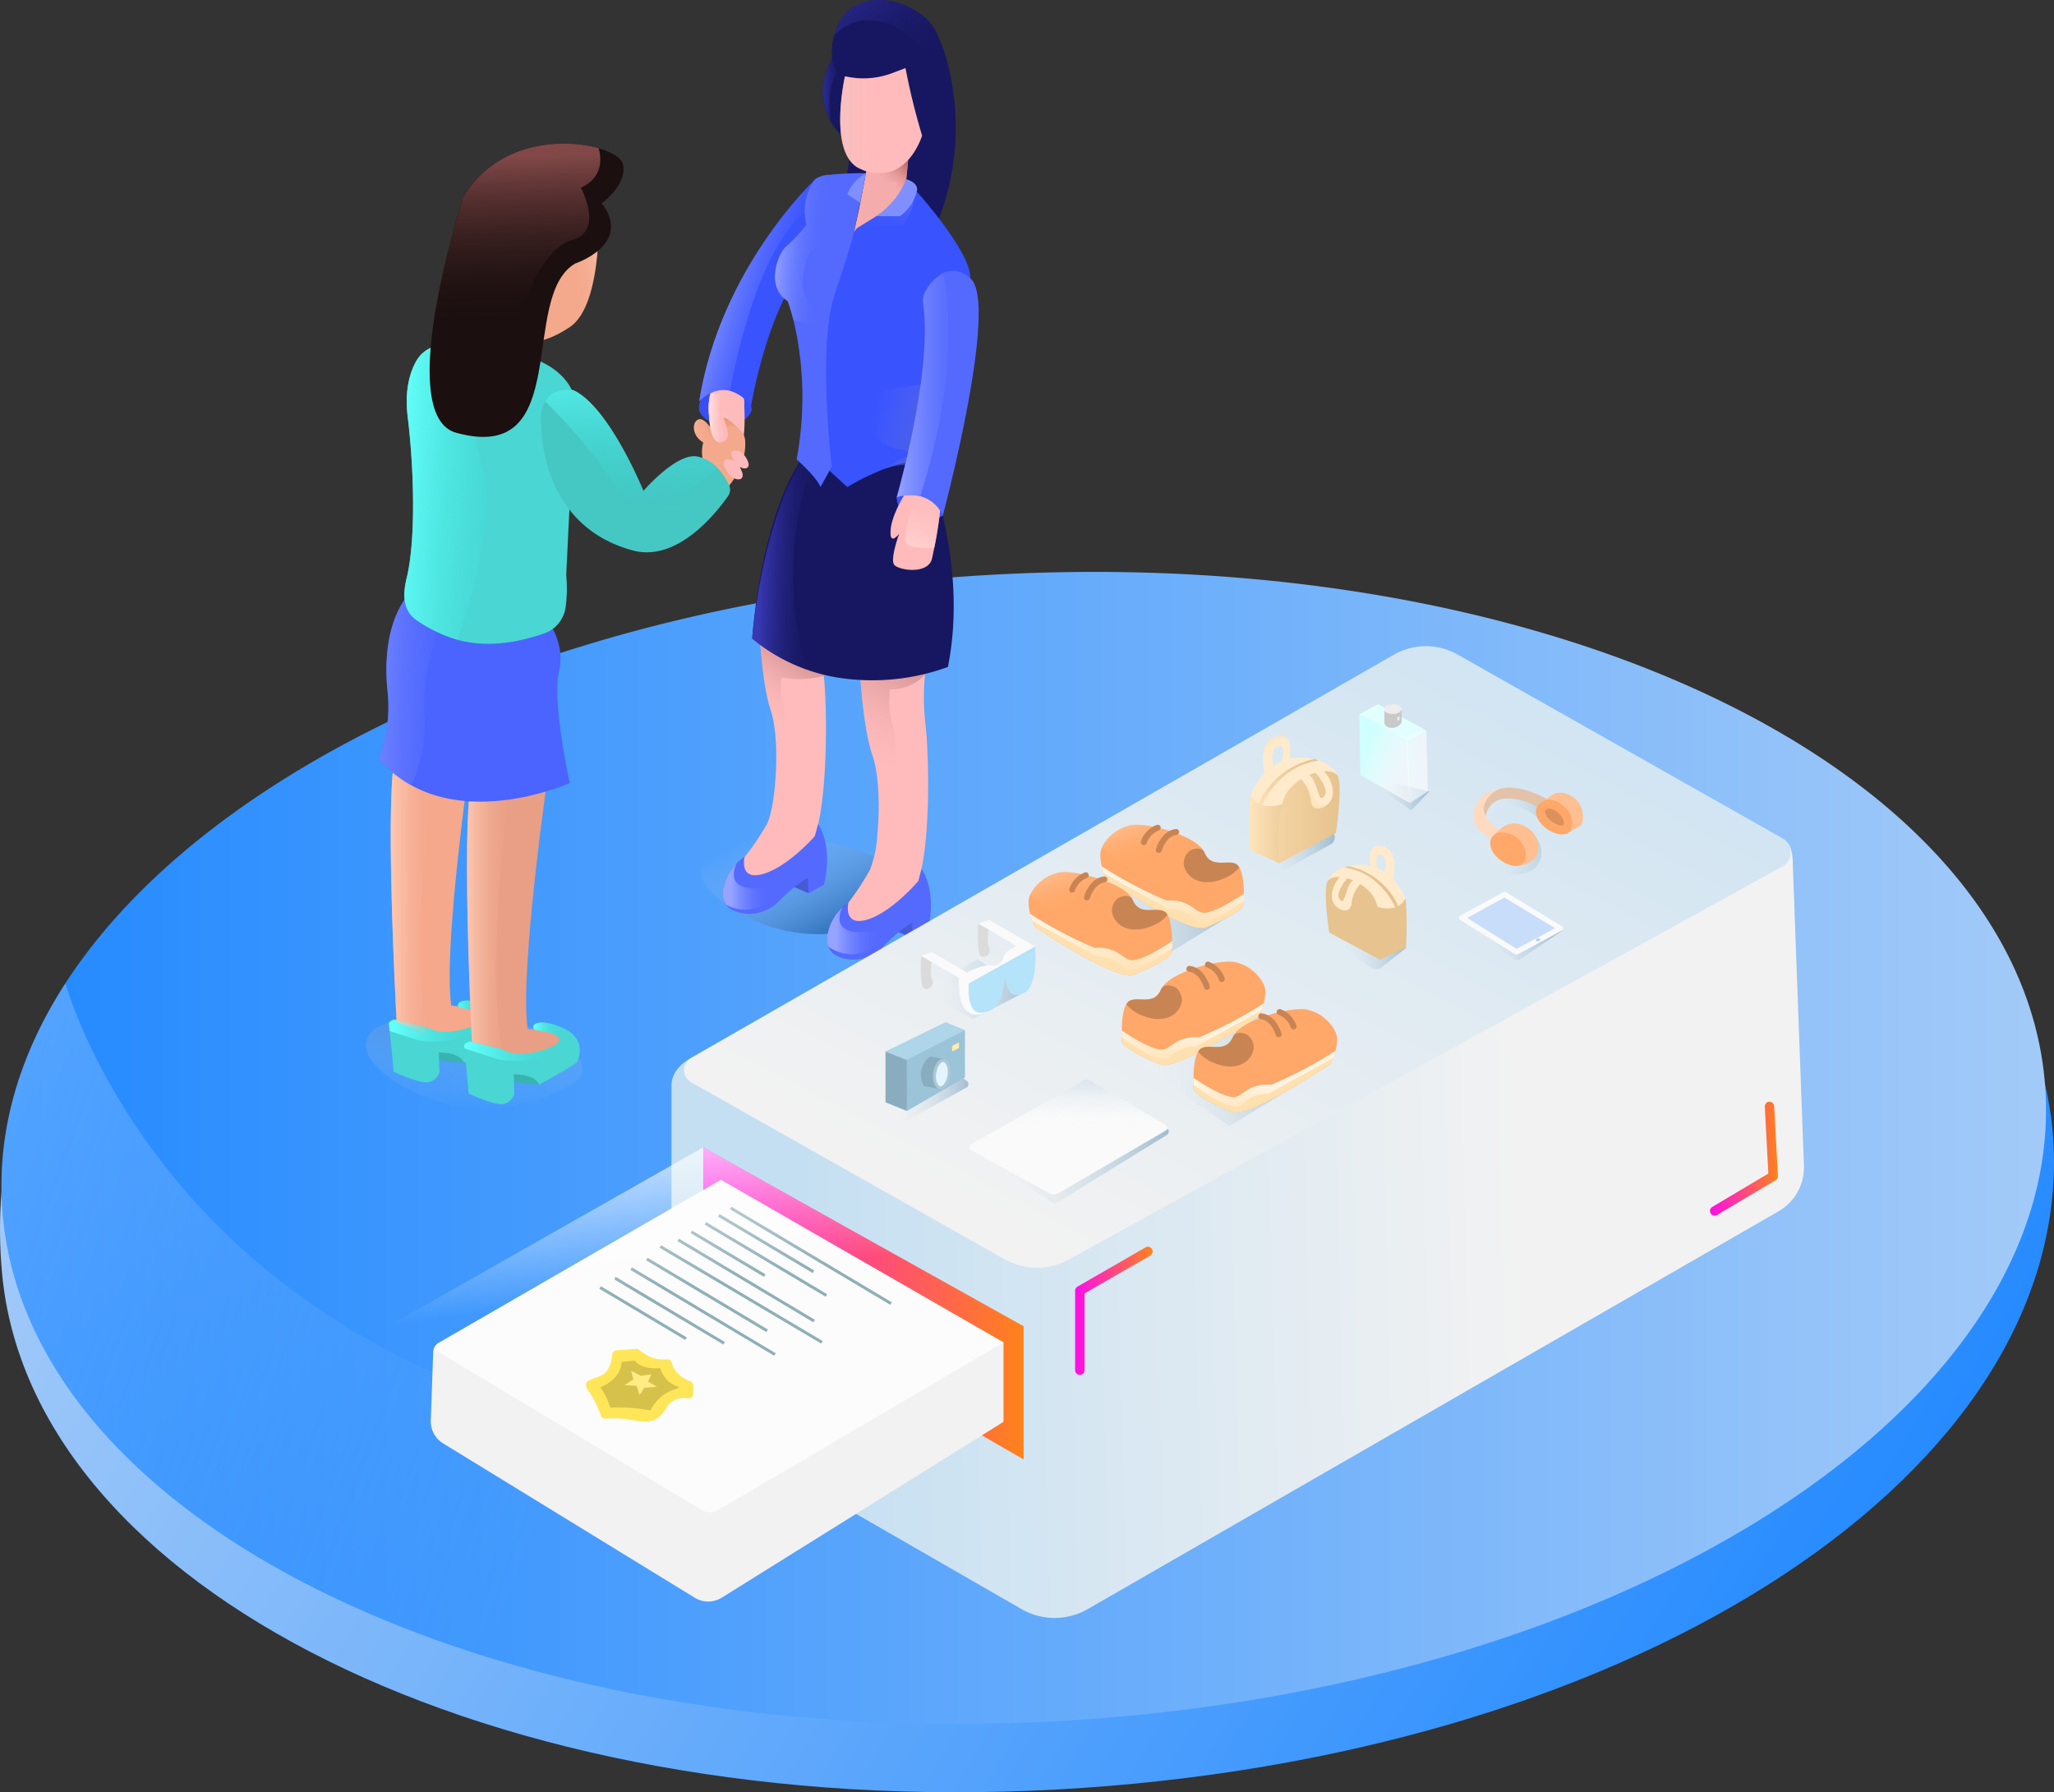 <svg xmlns="http://www.w3.org/2000/svg" xmlns:xlink="http://www.w3.org/1999/xlink" width="388.255" height="338.766" viewBox="0 0 388.255 338.766">
  <rect x="0" y="0" width="388.255" height="338.766" fill="#333333" stroke="none"/>
  <defs>
    <linearGradient id="linear-gradient" x1="0.995" y1="0.664" x2="0.04" y2="0.345" gradientUnits="objectBoundingBox">
      <stop offset="0" stop-color="#2289ff"/>
      <stop offset="1" stop-color="#a4cbf8"/>
    </linearGradient>
    <linearGradient id="linear-gradient-2" x1="0" y1="0.5" x2="1" y2="0.5" xlink:href="#linear-gradient"/>
    <linearGradient id="linear-gradient-3" x1="-0.128" y1="0.407" x2="0.429" y2="0.519" gradientUnits="objectBoundingBox">
      <stop offset="0" stop-color="#fff"/>
      <stop offset="1" stop-color="#a3cbf8" stop-opacity="0"/>
    </linearGradient>
    <linearGradient id="linear-gradient-4" x1="0.477" y1="0.318" x2="0.697" y2="1.082" gradientUnits="objectBoundingBox">
      <stop offset="0" stop-color="#2d6fba"/>
      <stop offset="1" stop-color="#a3cbf8" stop-opacity="0"/>
    </linearGradient>
    <linearGradient id="linear-gradient-5" x1="0.446" y1="-0.47" x2="0.53" y2="0.989" xlink:href="#linear-gradient-4"/>
    <linearGradient id="linear-gradient-6" x1="0.287" y1="0.266" x2="0.812" y2="0.844" gradientUnits="objectBoundingBox">
      <stop offset="0" stop-color="#a3cbf8" stop-opacity="0"/>
      <stop offset="1" stop-color="#2d6fba"/>
    </linearGradient>
    <linearGradient id="linear-gradient-7" y1="0.501" x2="1" y2="0.501" gradientUnits="objectBoundingBox">
      <stop offset="0" stop-color="#ebc8c8"/>
      <stop offset="1" stop-color="#fbb" stop-opacity="0"/>
    </linearGradient>
    <linearGradient id="linear-gradient-8" x1="0.429" y1="-0.13" x2="0.571" y2="0.804" gradientUnits="objectBoundingBox">
      <stop offset="0" stop-color="#de8966"/>
      <stop offset="1" stop-color="#f4a98c" stop-opacity="0"/>
    </linearGradient>
    <linearGradient id="linear-gradient-9" x1="0.182" y1="0.501" x2="1.188" y2="0.501" gradientUnits="objectBoundingBox">
      <stop offset="0" stop-color="#ffd9d9"/>
      <stop offset="1" stop-color="#fbb" stop-opacity="0"/>
    </linearGradient>
    <linearGradient id="linear-gradient-10" x1="-0.82" y1="0.36" x2="0.828" y2="0.527" gradientUnits="objectBoundingBox">
      <stop offset="0" stop-color="#ffceba"/>
      <stop offset="1" stop-color="#f4a98c" stop-opacity="0"/>
    </linearGradient>
    <linearGradient id="linear-gradient-11" x1="0.056" y1="0.812" x2="1.056" y2="0.812" gradientUnits="objectBoundingBox">
      <stop offset="0" stop-color="#64fffa"/>
      <stop offset="1" stop-color="#35d9d4" stop-opacity="0"/>
    </linearGradient>
    <linearGradient id="linear-gradient-12" x1="0.045" y1="1.084" x2="1.042" y2="1.084" xlink:href="#linear-gradient-11"/>
    <linearGradient id="linear-gradient-13" x1="0.045" y1="0.525" x2="1.066" y2="0.525" xlink:href="#linear-gradient-10"/>
    <linearGradient id="linear-gradient-14" x1="0.032" y1="0.529" x2="1.059" y2="0.529" xlink:href="#linear-gradient-10"/>
    <linearGradient id="linear-gradient-15" x1="-0.235" y1="0.435" x2="1.27" y2="0.553" gradientUnits="objectBoundingBox">
      <stop offset="0" stop-color="#7d8fff"/>
      <stop offset="1" stop-color="#4b64ff" stop-opacity="0"/>
    </linearGradient>
    <linearGradient id="linear-gradient-16" x1="1.476" y1="0.283" x2="0.617" y2="0.629" gradientUnits="objectBoundingBox">
      <stop offset="0" stop-color="#ffe9e0"/>
      <stop offset="1" stop-color="#f4a98c" stop-opacity="0"/>
    </linearGradient>
    <linearGradient id="linear-gradient-17" x1="0.022" y1="0.342" x2="1.4" y2="0.682" xlink:href="#linear-gradient-11"/>
    <linearGradient id="linear-gradient-18" x1="0.548" y1="0.066" x2="0.561" y2="0.694" gradientUnits="objectBoundingBox">
      <stop offset="0" stop-color="#824848"/>
      <stop offset="1" stop-color="#1b0f0f" stop-opacity="0"/>
    </linearGradient>
    <linearGradient id="linear-gradient-19" x1="0.053" y1="0.913" x2="1.054" y2="0.913" xlink:href="#linear-gradient-11"/>
    <linearGradient id="linear-gradient-20" x1="0.037" y1="0.983" x2="1.036" y2="0.983" xlink:href="#linear-gradient-11"/>
    <linearGradient id="linear-gradient-21" x1="-0.002" y1="0.5" x2="1" y2="0.5" gradientUnits="objectBoundingBox">
      <stop offset="0" stop-color="#3838b5"/>
      <stop offset="1" stop-color="#171761" stop-opacity="0"/>
    </linearGradient>
    <linearGradient id="linear-gradient-22" x1="0.722" y1="0.087" x2="0.385" y2="0.612" gradientUnits="objectBoundingBox">
      <stop offset="0" stop-color="#c46e6e"/>
      <stop offset="1" stop-color="#fbb" stop-opacity="0"/>
    </linearGradient>
    <linearGradient id="linear-gradient-23" x1="0.521" y1="0.048" x2="0.404" y2="0.584" gradientUnits="objectBoundingBox">
      <stop offset="0" stop-color="#bf7f7f"/>
      <stop offset="1" stop-color="#fbb" stop-opacity="0"/>
    </linearGradient>
    <linearGradient id="linear-gradient-24" x1="0.55" y1="-0.25" x2="0.378" y2="0.671" xlink:href="#linear-gradient-23"/>
    <linearGradient id="linear-gradient-25" x1="0.142" y1="0.304" x2="0.712" y2="0.623" gradientUnits="objectBoundingBox">
      <stop offset="0" stop-color="#96a4ff"/>
      <stop offset="1" stop-color="#546afe" stop-opacity="0"/>
    </linearGradient>
    <linearGradient id="linear-gradient-26" x1="0.086" y1="0.443" x2="0.756" y2="0.49" xlink:href="#linear-gradient-21"/>
    <linearGradient id="linear-gradient-27" x1="0.155" y1="0.406" x2="0.812" y2="0.522" xlink:href="#linear-gradient-25"/>
    <linearGradient id="linear-gradient-28" x1="1.109" y1="0.628" x2="0.185" y2="0.378" gradientUnits="objectBoundingBox">
      <stop offset="0" stop-color="#5262d1"/>
      <stop offset="1" stop-color="#546afe" stop-opacity="0"/>
    </linearGradient>
    <linearGradient id="linear-gradient-29" x1="0.235" y1="1.138" x2="0.923" y2="-0.032" gradientUnits="objectBoundingBox">
      <stop offset="0" stop-color="#3953fe" stop-opacity="0"/>
      <stop offset="1" stop-color="#546afe"/>
    </linearGradient>
    <linearGradient id="linear-gradient-30" x1="0.097" y1="-0.235" x2="0.654" y2="0.607" xlink:href="#linear-gradient-21"/>
    <linearGradient id="linear-gradient-31" x1="-0.165" y1="0.499" x2="0.885" y2="0.499" gradientUnits="objectBoundingBox">
      <stop offset="0" stop-color="#edc7c7"/>
      <stop offset="1" stop-color="#fbb" stop-opacity="0"/>
    </linearGradient>
    <linearGradient id="linear-gradient-32" x1="0.135" y1="0.5" x2="0.734" y2="0.5" xlink:href="#linear-gradient-25"/>
    <linearGradient id="linear-gradient-33" x1="0.328" y1="1.226" x2="0.672" y2="-0.194" xlink:href="#linear-gradient-9"/>
    <linearGradient id="linear-gradient-34" x1="0.136" y1="0.5" x2="0.826" y2="0.5" xlink:href="#linear-gradient-25"/>
    <linearGradient id="linear-gradient-35" x1="-0.003" y1="0.5" x2="1.055" y2="0.5" xlink:href="#linear-gradient-25"/>
    <linearGradient id="linear-gradient-36" x1="0.475" y1="-0.272" x2="0.516" y2="0.715" xlink:href="#linear-gradient-11"/>
    <linearGradient id="linear-gradient-37" x1="0.101" y1="0.51" x2="0.753" y2="0.498" gradientUnits="objectBoundingBox">
      <stop offset="0" stop-color="#c4dff2"/>
      <stop offset="1" stop-color="#f2f2f2"/>
    </linearGradient>
    <linearGradient id="linear-gradient-38" y1="0.501" x2="1" y2="0.501" gradientUnits="objectBoundingBox">
      <stop offset="0" stop-color="#ff0de8"/>
      <stop offset="1" stop-color="#ff821a"/>
    </linearGradient>
    <linearGradient id="linear-gradient-39" x1="0.001" y1="0.499" x2="1" y2="0.499" xlink:href="#linear-gradient-38"/>
    <linearGradient id="linear-gradient-40" x1="0.19" y1="0.841" x2="1.118" y2="-0.157" gradientUnits="objectBoundingBox">
      <stop offset="0" stop-color="#f2f2f2"/>
      <stop offset="1" stop-color="#c4dff2"/>
    </linearGradient>
    <linearGradient id="linear-gradient-41" y1="0.5" x2="1" y2="0.5" gradientUnits="objectBoundingBox">
      <stop offset="0" stop-color="#fff" stop-opacity="0"/>
      <stop offset="1" stop-color="#8dafc7"/>
    </linearGradient>
    <linearGradient id="linear-gradient-42" x1="0" y1="0.5" x2="1" y2="0.5" xlink:href="#linear-gradient-41"/>
    <linearGradient id="linear-gradient-43" x1="0" y1="0.501" x2="1" y2="0.501" xlink:href="#linear-gradient-41"/>
    <linearGradient id="linear-gradient-44" x1="0" y1="0.5" x2="1" y2="0.5" xlink:href="#linear-gradient-41"/>
    <linearGradient id="linear-gradient-45" x1="0" y1="0.5" x2="1" y2="0.5" xlink:href="#linear-gradient-41"/>
    <linearGradient id="linear-gradient-46" x1="-0.001" y1="0.5" x2="1" y2="0.5" xlink:href="#linear-gradient-41"/>
    <linearGradient id="linear-gradient-47" x1="0" y1="0.501" x2="1" y2="0.501" xlink:href="#linear-gradient-41"/>
    <linearGradient id="linear-gradient-48" x1="0.001" y1="0.5" x2="1" y2="0.5" xlink:href="#linear-gradient-41"/>
    <linearGradient id="linear-gradient-49" x1="0" y1="0.501" x2="1.001" y2="0.501" xlink:href="#linear-gradient-41"/>
    <linearGradient id="linear-gradient-50" x1="0" y1="0.5" x2="1" y2="0.5" xlink:href="#linear-gradient-41"/>
    <linearGradient id="linear-gradient-51" x1="0" y1="0.5" x2="1" y2="0.5" xlink:href="#linear-gradient-38"/>
    <linearGradient id="linear-gradient-52" x1="0.396" y1="-0.111" x2="0.463" y2="0.273" gradientUnits="objectBoundingBox">
      <stop offset="0" stop-color="#fff"/>
      <stop offset="1" stop-color="#fff" stop-opacity="0"/>
    </linearGradient>
    <linearGradient id="linear-gradient-53" x1="0.102" y1="-0.211" x2="0.605" y2="0.572" gradientUnits="objectBoundingBox">
      <stop offset="0" stop-color="#ffd3b3"/>
      <stop offset="1" stop-color="#ffa869" stop-opacity="0"/>
    </linearGradient>
    <linearGradient id="linear-gradient-54" x1="0.502" y1="0.29" x2="0.408" y2="1.243" gradientUnits="objectBoundingBox">
      <stop offset="0" stop-color="#fff4e3"/>
      <stop offset="1" stop-color="#ffe0b0" stop-opacity="0"/>
    </linearGradient>
    <linearGradient id="linear-gradient-55" x1="0.103" y1="-0.212" x2="0.606" y2="0.572" xlink:href="#linear-gradient-53"/>
    <linearGradient id="linear-gradient-56" x1="0.502" y1="0.29" x2="0.407" y2="1.243" xlink:href="#linear-gradient-54"/>
    <linearGradient id="linear-gradient-57" x1="-2.991" y1="-0.212" x2="-2.488" y2="0.572" xlink:href="#linear-gradient-53"/>
    <linearGradient id="linear-gradient-58" x1="-1.193" y1="0.29" x2="-1.287" y2="1.243" xlink:href="#linear-gradient-54"/>
    <linearGradient id="linear-gradient-59" x1="-4.525" y1="-0.212" x2="-4.022" y2="0.571" xlink:href="#linear-gradient-53"/>
    <linearGradient id="linear-gradient-60" x1="-2.204" y1="0.29" x2="-2.298" y2="1.243" xlink:href="#linear-gradient-54"/>
    <linearGradient id="linear-gradient-61" x1="-0.003" y1="0.499" x2="1.236" y2="0.499" gradientUnits="objectBoundingBox">
      <stop offset="0" stop-color="#ffe5bc"/>
      <stop offset="1" stop-color="#e6c38f"/>
    </linearGradient>
    <linearGradient id="linear-gradient-62" x1="0.853" y1="-0.048" x2="-0.12" y2="1.25" gradientUnits="objectBoundingBox">
      <stop offset="0" stop-color="#e6c38f"/>
      <stop offset="1" stop-color="#ffe5bc"/>
    </linearGradient>
    <linearGradient id="linear-gradient-63" y1="0.499" x2="1" y2="0.499" gradientUnits="objectBoundingBox">
      <stop offset="0" stop-color="#f5d5a4"/>
      <stop offset="1" stop-color="#e6c38f"/>
    </linearGradient>
    <linearGradient id="linear-gradient-64" x1="0.232" y1="-0.063" x2="0.452" y2="0.492" gradientUnits="objectBoundingBox">
      <stop offset="0" stop-color="#ffe2b5"/>
      <stop offset="1" stop-color="#ffebcc"/>
    </linearGradient>
    <linearGradient id="linear-gradient-65" x1="0.386" y1="1.043" x2="0.563" y2="0.113" xlink:href="#linear-gradient-64"/>
    <linearGradient id="linear-gradient-66" x1="-9.906" y1="0.5" x2="-8.667" y2="0.5" xlink:href="#linear-gradient-61"/>
    <linearGradient id="linear-gradient-67" x1="-4.647" y1="-0.048" x2="-5.62" y2="1.249" xlink:href="#linear-gradient-62"/>
    <linearGradient id="linear-gradient-68" x1="-4.735" y1="0.5" x2="-3.736" y2="0.5" xlink:href="#linear-gradient-63"/>
    <linearGradient id="linear-gradient-69" x1="-12.863" y1="-0.065" x2="-12.643" y2="0.488" xlink:href="#linear-gradient-64"/>
    <linearGradient id="linear-gradient-70" x1="-9.04" y1="1.046" x2="-8.864" y2="0.117" xlink:href="#linear-gradient-64"/>
    <linearGradient id="linear-gradient-71" x1="0.22" y1="0.262" x2="0.847" y2="0.753" gradientUnits="objectBoundingBox">
      <stop offset="0" stop-color="#cffffe"/>
      <stop offset="1" stop-color="#fff" stop-opacity="0.6"/>
    </linearGradient>
    <linearGradient id="linear-gradient-72" x1="-0.795" y1="-0.077" x2="0.616" y2="0.525" xlink:href="#linear-gradient-71"/>
    <linearGradient id="linear-gradient-73" x1="0.574" y1="-0.639" x2="0.504" y2="0.789" gradientUnits="objectBoundingBox">
      <stop offset="0" stop-color="#8dafc7"/>
      <stop offset="1" stop-color="#fff" stop-opacity="0"/>
    </linearGradient>
  </defs>
  <g id="Layer_2" data-name="Layer 2" transform="translate(-0.001 -0.016)">
    <g id="items" transform="translate(0.001 0.015)">
      <path id="Path_327" data-name="Path 327" d="M388.256,325.816c.176,61.319-81.757,113.068-188.574,118.887S5.671,406.578.368,346.892c-6.751-75.82,80.693-113.084,187.51-118.9S388.075,262.311,388.256,325.816Z" transform="translate(-0.001 -106.455)" fill="url(#linear-gradient)"/>
      <path id="Path_328" data-name="Path 328" d="M199.915,420.458C93.1,426.273,3.861,382.471.6,322.631c-.782-14.469,3.522-28.561,12.012-41.663h0c26.651-41.158,94.5-72.815,175.5-77.224,100.482-5.474,184.872,32.955,197.3,87.337a61.707,61.707,0,0,1,1.479,10.48C390.164,361.405,306.737,414.633,199.915,420.458Z" transform="translate(-0.239 -95.126)" fill="url(#linear-gradient-2)"/>
      <path id="Path_329" data-name="Path 329" d="M12.623,349.37h0c-8.5,13.1-12.8,27.194-12.022,41.663,3.261,59.84,92.5,103.642,199.314,97.827a334.379,334.379,0,0,0,62.58-9.288c-23.587-13.246-46.578-27.4-67.99-44.153C40.614,454.251,12.623,349.37,12.623,349.37Z" transform="translate(-0.239 -163.528)" opacity="0.26" fill="url(#linear-gradient-3)"/>
      <path id="Path_330" data-name="Path 330" d="M287.3,431.779s29.258,28.651,38.461,25.295c8.352-3.043,122.484-69.947,143.517-82.289a2.282,2.282,0,0,0,0-3.926l-9.41-5.649Z" transform="translate(-134.469 -170.942)" opacity="0.26" fill="url(#linear-gradient-4)"/>
      <path id="Path_331" data-name="Path 331" d="M131.823,362.674s-6.128,4.038,4.5,10.559,22.566,5.809,32.684,0S149.144,353.429,131.823,362.674Z" transform="translate(-60.877 -168.315)" fill="url(#linear-gradient-5)"/>
      <path id="Path_332" data-name="Path 332" d="M250.752,300.674s-6.134,4.032,4.5,10.559,22.566,5.809,32.684,0S268.072,291.428,250.752,300.674Z" transform="translate(-116.539 -139.296)" fill="url(#linear-gradient-6)"/>
      <path id="Path_333" data-name="Path 333" d="M248.4,141.986s.628,2.66,4.942,2.761,5.011-2.761,5.011-2.761-.117-4.256-5.655-4.256C247.931,137.719,248.4,141.986,248.4,141.986Z" transform="translate(-116.256 -64.471)" fill="#364ff2"/>
      <path id="Path_334" data-name="Path 334" d="M258.137,147.2c-.495,1.277-1.931.09-2.825-.825-.234-.245-.431-.468-.559-.617l-.186-.223v-3.149l-.766-.229h-.043l-1.867.25a.151.151,0,0,0,0-.032.534.534,0,0,0,0-.1,14.859,14.859,0,0,1-.037-2.607,8.48,8.48,0,0,1,.309-1.724,3.245,3.245,0,0,1,1.027-1.67c1.888-1.463,5.665.771,5.352,3.809C258.525,140.074,258.871,145.3,258.137,147.2Z" transform="translate(-117.86 -63.576)" fill="#fbb"/>
      <path id="Path_335" data-name="Path 335" d="M255.217,146s3.346,1.4,4.043,4.256l-.452.734-5.038-3.112Z" transform="translate(-118.775 -68.342)" fill="url(#linear-gradient-7)"/>
      <path id="Path_336" data-name="Path 336" d="M253.03,161.481l-3.857-3.8-.755-.745a6.915,6.915,0,0,1-.069-3.851c-2.128-1.245-2.165-3.756-.984-4.3a.5.5,0,0,1,.144-.064c.426-.133.915.144,1.388.585h0a12.879,12.879,0,0,1,1.931,2.628c0-.271-.037-.532-.043-.755l.043.08a11.793,11.793,0,0,1,.6-2.7h0c.973-.734,2.83,1.064,3.9,2.25l.351.4a2.5,2.5,0,0,1,.574,1.4C256.664,157.614,253.03,161.481,253.03,161.481Z" transform="translate(-115.413 -69.46)" fill="#f4a98c"/>
      <path id="Path_337" data-name="Path 337" d="M254.787,150.183s1.005,3.33-1.314,3.889-2.543-4.788-2.543-4.788h0a12.879,12.879,0,0,1,1.931,2.628c0-.271-.037-.532-.043-.755l.043.08a11.794,11.794,0,0,1,.6-2.7h0c.973-.734,2.83,1.064,3.9,2.25C255.792,149.471,254.787,150.183,254.787,150.183Z" transform="translate(-117.446 -69.451)" fill="url(#linear-gradient-8)"/>
      <path id="Path_338" data-name="Path 338" d="M255.336,149.767a1.255,1.255,0,0,1-.739.713,1.6,1.6,0,0,1-.457.117c-1.569.16-2.075-2.6-2.224-4.825a.534.534,0,0,0,0-.1c-.085-1.431-.037-2.607-.037-2.607H254.6v1.537C254.1,145.576,255.953,148.352,255.336,149.767Z" transform="translate(-117.884 -66.971)" fill="#fbb"/>
      <path id="Path_339" data-name="Path 339" d="M260.118,160.154s1.516-.633,2.7,1.537-.952,2.165-1.91.979C260.219,161.814,259.591,160.857,260.118,160.154Z" transform="translate(-121.655 -74.927)" fill="#fbb"/>
      <path id="Path_340" data-name="Path 340" d="M257.387,163.357s1.67-.7,2.979,1.692-1,2.458-2.128,1.064C257.494,165.187,256.8,164.133,257.387,163.357Z" transform="translate(-120.366 -76.422)" fill="#fbb"/>
      <path id="Path_341" data-name="Path 341" d="M254.754,147.615a2.2,2.2,0,0,1-.638,1.426h0c-1.569.16-2.075-2.6-2.224-4.825a.534.534,0,0,0,0-.1,14.858,14.858,0,0,1-.037-2.607,8.48,8.48,0,0,1,.309-1.724l1.968.149a12.459,12.459,0,0,0-.314,1.6,9.043,9.043,0,0,0,0,2.495,12.049,12.049,0,0,0,.766,2.692c.037.1.069.186.1.277a1.958,1.958,0,0,1,.074.617Z" transform="translate(-117.86 -65.436)" fill="url(#linear-gradient-9)"/>
      <path id="Path_342" data-name="Path 342" d="M249.174,158.04l-.755-.745a6.916,6.916,0,0,1-.069-3.851c-2.128-1.245-2.165-3.756-.984-4.3a1.416,1.416,0,0,1,.128.17A6.03,6.03,0,0,0,249.025,153C250,153.89,249.541,156.556,249.174,158.04Z" transform="translate(-115.413 -69.812)" fill="url(#linear-gradient-10)"/>
      <path id="Path_343" data-name="Path 343" d="M181.34,97.267c-3.155,2.128-5.5,2.729-6.99,2.809a4.458,4.458,0,0,1-1.963-.239l-.739,4.7s-1.92,6.3-3.979,6.49-13.177-1.968-9.767-9.671c.1-.239.223-.489.356-.739l1.867-9.357.926-4.639L173.4,75.76l10.23,1.064,2.7.287.41.043S187.245,93.256,181.34,97.267Z" transform="translate(-73.604 -35.467)" fill="#f4a98c"/>
      <path id="Path_344" data-name="Path 344" d="M160.146,374.686a49.724,49.724,0,0,1-5-.532l-.426-2.814S160.939,372.319,160.146,374.686Z" transform="translate(-72.416 -173.811)" fill="#38b3b0"/>
      <path id="Path_345" data-name="Path 345" d="M145.752,318.611a3.725,3.725,0,0,1-.468-.149c-3.724-1.495-5.32-2.091-5.32-2.091s-2.3-41.69-.3-50.068l2.724-.569,11.969-2.575s-5.745,38.945-4.059,50.1c0,0,4.66.335,6.038,1.814C158.222,317.1,149.678,319.681,145.752,318.611Z" transform="translate(-64.986 -123.178)" fill="#f5a88c"/>
      <path id="Path_346" data-name="Path 346" d="M159.717,362.858c-.043.484-7.3,4.421-7.3,4.421-.936-2.085-4.788-1.936-4.788-1.936l.128,3.724a2.724,2.724,0,0,1-2.128,1.894c-1.724.282-6.532-1.99-6.532-1.99-.085-1.383-.532-5.543-.761-7.719-.069-.708-.117-1.208-.128-1.341,0-.532,1.005-.809,1.005-.809l6.086,1.458a7.347,7.347,0,0,0,3.394.9,15.177,15.177,0,0,0,6.384-1.516c.617-.33,1.064-.676,1.138-1.021a.923.923,0,0,0-.532-.942,13,13,0,0,0-3.862-1.064c-1.165-.213-.67-2.266,3.458-.995.378.117.782.261,1.218.436C161.7,358.465,159.76,362.364,159.717,362.858Z" transform="translate(-64.689 -166.404)" fill="#4ad6d3"/>
      <path id="Path_347" data-name="Path 347" d="M155.052,363.146c-2.431,4.548-11.145,3.1-11.145,3.1l-5.58-1.793c-.069-.708-.117-1.208-.128-1.341,0-.532,1.005-.809,1.005-.809l6.091,1.436a7.346,7.346,0,0,0,3.394.9A15.176,15.176,0,0,0,155.052,363.146Z" transform="translate(-64.684 -169.58)" fill="url(#linear-gradient-11)"/>
      <path id="Path_348" data-name="Path 348" d="M167.121,358.026a13,13,0,0,0-3.862-1.064c-1.165-.213-.67-2.266,3.458-.995A3.633,3.633,0,0,1,167.121,358.026Z" transform="translate(-76.156 -166.422)" fill="url(#linear-gradient-12)"/>
      <path id="Path_349" data-name="Path 349" d="M186.785,382.451a49.454,49.454,0,0,1-5-.532l-.41-2.809S187.561,380.115,186.785,382.451Z" transform="translate(-84.894 -177.447)" fill="#38b3b0"/>
      <path id="Path_350" data-name="Path 350" d="M172.731,326.569q-.27-.077-.532-.181c-3.724-1.489-5.272-2.085-5.272-2.085s-2.1-41.567-.048-49.919l2.447-.532,12.235-2.612s-5.756,39.094-4.128,50.217c0,0,4.474.053,5.852,1.548C184.881,324.84,176.684,327.559,172.731,326.569Z" transform="translate(-77.687 -126.96)" fill="#e89f85"/>
      <path id="Path_351" data-name="Path 351" d="M145.407,318.057a22.176,22.176,0,0,1,.346,2.819,3.72,3.72,0,0,1-.468-.149c-3.724-1.495-5.32-2.091-5.32-2.091s-2.3-41.69-.3-50.068l2.724-.569a8.009,8.009,0,0,1,4.208,4.729C146.593,272.718,142.8,303.5,145.407,318.057Z" transform="translate(-64.986 -125.443)" fill="url(#linear-gradient-13)"/>
      <path id="Path_352" data-name="Path 352" d="M172.356,326.255a23.455,23.455,0,0,1,.335,2.612q-.27-.077-.532-.181c-3.724-1.489-5.272-2.085-5.272-2.085s-2.1-41.567-.048-49.919l2.447-.532a7.807,7.807,0,0,1,4.282,4.756C173.569,280.916,169.766,311.711,172.356,326.255Z" transform="translate(-77.668 -129.258)" fill="url(#linear-gradient-14)"/>
      <path id="Path_353" data-name="Path 353" d="M186.4,370.655c-.037.484-7.3,4.41-7.3,4.41-.926-2.085-4.788-1.931-4.788-1.931l.112,3.724a2.745,2.745,0,0,1-2.128,1.883c-1.718.282-6.506-1.979-6.506-1.979-.1-1.6-.649-6.841-.8-8.538h0c0-.255-.037-.426-.037-.5,0-.532,1.005-.8,1.005-.8l6.07,1.452a7.346,7.346,0,0,0,3.394.9c2.16.128,6.841-1.181,7.447-2.415l.048-.112c.367-1.266-3.112-1.787-4.383-2.021s-.532-2.66,4.671-.532h.032C188.383,366.287,186.441,370.165,186.4,370.655Z" transform="translate(-77.204 -170.061)" fill="#4ad6d3"/>
      <path id="Path_354" data-name="Path 354" d="M170.685,245.223s-16.959,7.634-29.965.42a22.582,22.582,0,0,1-6.149-5.032,27.1,27.1,0,0,0,1.713-12.341c-.75-6.671,0-14.331,4.335-19.188a4.133,4.133,0,0,1,2.325-1.2c6.915-1.442,22.975,5.894,22.975,5.894s4.1,4.447,2.74,10.357S170.685,245.223,170.685,245.223Z" transform="translate(-62.985 -97.219)" fill="#4b64ff"/>
      <path id="Path_355" data-name="Path 355" d="M143.22,232.813a26.648,26.648,0,0,1-2.5,13,22.582,22.582,0,0,1-6.149-5.032,27.1,27.1,0,0,0,1.713-12.341c-.75-6.671,0-14.331,4.335-19.188a4.133,4.133,0,0,1,2.325-1.2,7.937,7.937,0,0,1,3.878,6.384A38.954,38.954,0,0,0,143.22,232.813Z" transform="translate(-62.985 -97.384)" fill="url(#linear-gradient-15)"/>
      <path id="Path_356" data-name="Path 356" d="M174.295,165.565a6.728,6.728,0,0,0,0,.8,25.992,25.992,0,0,1-.133,5.766,6.16,6.16,0,0,1-4.032,4.969c-7.2,2.474-12.464,2.287-16.411,1.208a27.13,27.13,0,0,1-7.447-3.522c-3.447-2.128-2.66-6.075-2.128-8.309,1.787-7.58,1.277-21.188.165-30.258-.606-4.926.346-8.272,1.511-10.421a6.048,6.048,0,0,1,5.57-3.234c1.793.085,4.314.25,7.054.575a54.866,54.866,0,0,1,8.628,1.692c4.421,1.309,6.671,3.633,7.793,5.394a6.437,6.437,0,0,1,.973,3.8Z" transform="translate(-67.244 -57.373)" fill="#4ad6d3"/>
      <path id="Path_357" data-name="Path 357" d="M196.118,98.479c-3.155,2.128-5.5,2.729-6.99,2.809l-.3-1.234s.069-.729,4.256-2.032,4.788-14.7,4.788-14.7l3.192-4.968.41.043S202.023,94.468,196.118,98.479Z" transform="translate(-88.381 -36.679)" fill="url(#linear-gradient-16)"/>
      <path id="Path_358" data-name="Path 358" d="M153.748,178.311a27.13,27.13,0,0,1-7.447-3.522c-3.447-2.128-2.66-6.075-2.128-8.309,1.787-7.58,1.277-21.188.165-30.258-.606-4.926.346-8.272,1.511-10.421a6.048,6.048,0,0,1,5.57-3.234c1.793.085,4.314.25,7.054.575-1.181,4.607-2.841,13.831-.106,22.342S156.573,169.927,153.748,178.311Z" transform="translate(-67.258 -57.373)" fill="url(#linear-gradient-17)"/>
      <path id="Path_359" data-name="Path 359" d="M185.2,62.333C191.1,70.1,180.2,73.7,180.2,73.7c-10.8,6.235-.207,38.168-22.518,32-2.511-.7-3.915-3.037-4.564-6.309C150.644,86.973,159,61.157,159,61.157c6.383-10.613,18.842-11.171,25.6-9.229,2.559.745,4.3,1.857,4.58,2.92C190.179,58.721,185.2,62.333,185.2,62.333Z" transform="translate(-71.452 -23.902)" fill="#1b0f0f"/>
      <path id="Path_360" data-name="Path 360" d="M181.282,59.391s4.426,8.182-1.6,9.868-10.081,12.969-12.767,22.848c-2.165,7.937-9.325,9.527-13.762,7.283-2.474-12.416,5.883-38.232,5.883-38.232,6.384-10.613,18.842-11.171,25.6-9.229C185.128,53.683,185.585,57.407,181.282,59.391Z" transform="translate(-71.47 -23.902)" fill="url(#linear-gradient-18)"/>
      <path id="Path_361" data-name="Path 361" d="M182.851,370c-2.128,5-11.325,3.468-11.325,3.468l-6.548-2.128h0c0-.255-.037-.426-.037-.5,0-.532,1.005-.8,1.005-.8l6.07,1.452a7.346,7.346,0,0,0,3.394.9C177.563,372.537,182.245,371.229,182.851,370Z" transform="translate(-77.199 -173.183)" fill="url(#linear-gradient-19)"/>
      <path id="Path_362" data-name="Path 362" d="M194.367,366.77c.367-1.266-3.112-1.787-4.383-2.021s-.532-2.66,4.671-.532h.032A4.474,4.474,0,0,1,194.367,366.77Z" transform="translate(-88.667 -170.07)" fill="url(#linear-gradient-20)"/>
      <g id="character_1" data-name="character 1" transform="translate(102.247 73.665)">
        <path id="Path_363" data-name="Path 363" d="M227.6,158.568c-2.165,3.1-9.575,12.6-18.039,10.3-16.459-4.458-17.347-20.794-17.347-24.715a6.916,6.916,0,0,1,.771-3.463l.032-.059c1.665-2.825,5.352-2.043,5.352-2.043,6.782,3.192,13.219,19.023,13.219,19.023s6.155-7.134,10.07-6.506a7.006,7.006,0,0,1,3.921,2.165,12.3,12.3,0,0,1,2.192,3.234,2.059,2.059,0,0,1-.17,2.059Z" transform="translate(-192.209 -138.493)" fill="#45c7c4"/>
      </g>
      <path id="Path_364" data-name="Path 364" d="M284.627,313.4,281.6,312.05l3.027-3.25S286.026,310.46,284.627,313.4Z" transform="translate(-131.801 -144.539)" fill="#475ad6"/>
      <path id="Path_365" data-name="Path 365" d="M321.568,329.361l-3.128-1.351,3.022-3.25S322.994,326.42,321.568,329.361Z" transform="translate(-149.044 -152.009)" fill="#475ad6"/>
      <path id="Path_366" data-name="Path 366" d="M276.281,262.154l-.043,3.192-10.395,6.6s-6.208-.761-3.192-5.937a51.812,51.812,0,0,0,4.835-7,6.443,6.443,0,0,0,.33-.771c1.468-4.085,2.192-15.395.431-20.746-1.6-4.82-2.085-13.661-2.2-16.374l1.6-.638,2.92.314c1.8,2.128,5.7,6.809,7.628,9.362,0,.261.037.532.064.8l.064.617C278.877,236.949,279.138,254.956,276.281,262.154Z" transform="translate(-122.546 -103.202)" fill="#fbb"/>
      <path id="Path_367" data-name="Path 367" d="M275.968,304.292l-2.931,1.644-.074-2.92s-2.192.979-5.852,4.74a7.937,7.937,0,0,1-5.266,2.059c-1.628-.053-3.431-.489-4.367-1.729a3.87,3.87,0,0,1-.473-3.373,9.469,9.469,0,0,1,2.442-4.442h0a7.8,7.8,0,0,1,1.516-1.255s-1.165,4.639,3.564,3.229,9.708-7.128,9.708-7.128l.612-2.266S277.772,296.691,275.968,304.292Z" transform="translate(-120.211 -137.074)" fill="#546afe"/>
      <path id="Path_368" data-name="Path 368" d="M313.113,278.046v3.192L302.8,287.967s-6.213-.676-3.266-5.889a51.245,51.245,0,0,0,4.74-7.064,21.725,21.725,0,0,0,1.383-6.511c.484-5.011.356-11.395-.888-15.017-1.968-5.719-2.458-17.156-2.458-17.156l12.437,1.181s-.032.213-.074.606a43.556,43.556,0,0,0,.075,9.315C315.406,252.821,315.9,270.817,313.113,278.046Z" transform="translate(-139.823 -110.62)" fill="#fbb"/>
      <path id="Path_369" data-name="Path 369" d="M298.8,28.149l-2.974,5.038a10.724,10.724,0,0,1-2.069-2.724c-1.367-2.495-2.458-6.6.314-11.735a7.563,7.563,0,0,1,1.383-1.958C298.8,13.733,298.8,28.149,298.8,28.149Z" transform="translate(-136.834 -7.66)" fill="#171761"/>
      <path id="Path_370" data-name="Path 370" d="M295.6,21.566c-2.66,1.234-1.8,9.267-1.8,9.267h0c-1.367-2.495-2.458-6.6.314-11.735A7.565,7.565,0,0,1,295.5,17.14C296.8,18.321,295.6,21.566,295.6,21.566Z" transform="translate(-136.852 -8.03)" fill="url(#linear-gradient-21)"/>
      <path id="Path_371" data-name="Path 371" d="M318.975,25.484a48.183,48.183,0,0,1-3.862,17.672L298.064,35.3s1.463-7.953.931-9.761l8.937-9.751s-14.049,4.038-12.182-7.841c.053-.351.122-.686.2-1.011h0C298.463-3.715,311.852-.385,315.113,5.7,317.172,9.547,319.209,16.818,318.975,25.484Z" transform="translate(-138.344 -0.017)" fill="#171761"/>
      <path id="Path_372" data-name="Path 372" d="M313.822,53.29s-.676,8.07-1.011,9.416l-1.346,1.372-4.82,4.9H303.39l1.011-4.6,1.351-7.1h0l.176-.952h0l.149-.793,1.037-.3Z" transform="translate(-142 -24.95)" fill="#f5acac"/>
      <path id="Path_373" data-name="Path 373" d="M315.8,53.29s-.676,8.07-1.011,9.416l-1.346,1.372-3.474,1.532c3.862-3.99,3.479-6.32,3.479-6.32-4.421.777-5.719-2.005-5.719-2.005h0c-.218-.239-.117-.575.176-.952h0a6.586,6.586,0,0,1,1.186-1.091Z" transform="translate(-143.974 -24.95)" fill="url(#linear-gradient-22)"/>
      <path id="Path_374" data-name="Path 374" d="M282.379,230.811s-.154.053-.442.128a17.8,17.8,0,0,1-7.979.3,14.111,14.111,0,0,0,.489,6.133c1.021,2.8.984,15.8-2.926,20.853,1.468-4.085,2.192-15.395.431-20.746-1.6-4.82-2.085-13.661-2.2-16.374l1.6-.638,2.92.314c1.8,2.128,5.7,6.809,7.628,9.362C282.06,230.38,282.23,230.609,282.379,230.811Z" transform="translate(-126.255 -103.197)" fill="url(#linear-gradient-23)"/>
      <path id="Path_375" data-name="Path 375" d="M317.887,237.521s-.032.213-.074.606a8.583,8.583,0,0,1-6.623,2.782,17.321,17.321,0,0,0,.489,6.814c1.021,2.8.984,15.687-2.883,20.789.484-5.011.356-11.395-.888-15.017-1.968-5.719-2.458-17.156-2.458-17.156Z" transform="translate(-142.964 -110.625)" fill="url(#linear-gradient-24)"/>
      <path id="Path_376" data-name="Path 376" d="M304.287,202.365a41.844,41.844,0,0,1-20.917,1.995h0a33.716,33.716,0,0,1-16.07-7.373s1.436-22.411,9.357-33.987H299.93S308.319,182.151,304.287,202.365Z" transform="translate(-125.108 -76.299)" fill="#171761"/>
      <path id="Path_377" data-name="Path 377" d="M314.04,36.983c-1.016,2.92-2.99,5.852-5.969,6.772a8.024,8.024,0,0,1-5.692-.495c-6.282-2.692-2.92-17.491-2.92-17.491l.245.048a15.608,15.608,0,0,0,8.767-.692L310.9,24.2a126.07,126.07,0,0,0,3.144,12.783Z" transform="translate(-139.739 -11.335)" fill="#fbb"/>
      <path id="Path_378" data-name="Path 378" d="M310.759,88.1c2.857-6.064,7.485-3.692,7.485-3.692.335-4.708-10.107-16.368-10.107-16.368l-.335.213-.106.059-10.863,6.681-1.011,1.325-2.208,2.873L288.14,95.84l3.522,25,3.373,3.085a42.317,42.317,0,0,1,7.224-3.516h0a34.217,34.217,0,0,1,7.426-1.857C308.227,114.219,310.759,88.1,310.759,88.1Z" transform="translate(-134.862 -31.854)" fill="#3953fe"/>
      <path id="Path_379" data-name="Path 379" d="M272.723,76.291c-10.48,5.612-14.469,30.3-14.469,30.3A7.656,7.656,0,0,0,254.3,103.7c-3.309-.862-5.852,1.984-5.852,1.984C252.466,80.425,270.4,63.7,270.4,63.7l.362,1.974Z" transform="translate(-116.286 -29.822)" fill="#3953fe"/>
      <path id="Path_380" data-name="Path 380" d="M270.766,65.674l-1.122,3.309c-9.692,6.506-14.251,28.6-15.342,34.721-3.309-.862-5.852,1.984-5.852,1.984C252.466,80.425,270.4,63.7,270.4,63.7Z" transform="translate(-116.286 -29.822)" fill="url(#linear-gradient-25)"/>
      <path id="Path_381" data-name="Path 381" d="M283.34,204.33a33.715,33.715,0,0,1-16.07-7.373s1.814-22.4,9.735-33.987h3.341l1.979,1.527L280.2,171l-2.708-3.814c-5.1,18.384-.739,32.848-.739,32.848A15.523,15.523,0,0,0,283.34,204.33Z" transform="translate(-125.094 -76.285)" fill="url(#linear-gradient-26)"/>
      <path id="Path_382" data-name="Path 382" d="M292.6,61.555l-2.282,11.293s-.362,1.8-3.639,11.7-.532,32.45-.532,32.45l-2.128,3.867c-.856-2.016-4.511-5.213-4.511-5.213,3.192-17.321-1.681-29.939-1.681-29.939-4.373-2.857-1.686-9.251-.17-10.426a29.632,29.632,0,0,0,3.724-4.038,10.062,10.062,0,0,1,1.681-8.591,4.828,4.828,0,0,1,2.628-.8h0a60.456,60.456,0,0,1,6.91-.3Z" transform="translate(-128.92 -28.816)" fill="#546afe"/>
      <path id="Path_383" data-name="Path 383" d="M283.01,87.964c-3.532-3.963-2.3-6.634-1.8-9.272.59-3.085,5.772-6.442,5.772-6.442-2.867-4.373-1.346-10.07-1.346-10.07a4.828,4.828,0,0,0-2.628.8,10.062,10.062,0,0,0-1.681,8.591,28.216,28.216,0,0,1-3.724,4.038c-1.537,1.176-4.2,7.57.17,10.426a32.494,32.494,0,0,1,1.064,3.511,26,26,0,0,0,4.357.942C283.095,88.911,283.01,87.964,283.01,87.964Z" transform="translate(-128.891 -29.111)" fill="url(#linear-gradient-27)"/>
      <path id="Path_384" data-name="Path 384" d="M317.078,136.63c.207,4.1,0,11.235,1.452,15.554a15.27,15.27,0,0,0-8.352.335,17.1,17.1,0,0,1,5.006-2.623l-1.649-.926c-8.075-.585-8.485-10.565-8.485-10.565Z" transform="translate(-142.777 -63.957)" fill="url(#linear-gradient-28)"/>
      <path id="Path_385" data-name="Path 385" d="M308.181,74.726c-1.1,0-5.421,2.005-5.421,2.005s-.128-.117-.181-.176l1.011-1.325,10.879-6.681a8.684,8.684,0,0,1-2.415,6.176Z" transform="translate(-141.621 -32.092)" fill="url(#linear-gradient-29)"/>
      <path id="Path_386" data-name="Path 386" d="M312.983,320.178l-2.91,1.681-.106-2.915s-2.181,1.011-5.782,4.82a7.931,7.931,0,0,1-5.24,2.128c-1.942-.032-4.139-.617-4.83-2.458a4.452,4.452,0,0,1-.08-2.585,9.511,9.511,0,0,1,2.74-4.814h0a7.889,7.889,0,0,1,1.149-.92s-1.1,4.649,3.612,3.192,9.618-7.3,9.618-7.3l.59-2.271S314.69,312.555,312.983,320.178Z" transform="translate(-137.549 -144.507)" fill="#546afe"/>
      <path id="Path_387" data-name="Path 387" d="M317.038,63.7s2.474.654,1.968,2.309a8.107,8.107,0,0,1-3.192,4.671H311.33A15.473,15.473,0,0,0,317.038,63.7Z" transform="translate(-145.716 -29.822)" fill="#7f8ffe"/>
      <path id="Path_388" data-name="Path 388" d="M304.616,61.56l-1.128,5.554L301.1,65.56A7.769,7.769,0,0,1,304.616,61.56Z" transform="translate(-140.928 -28.821)" fill="#7f8ffe"/>
      <path id="Path_389" data-name="Path 389" d="M319.3,25.483c-.069-1.064-3.08-15.629-10.256-19.778C300.887.986,296.5,6.6,296.28,6.928c2.511-10.644,15.9-7.314,19.161-1.229C317.5,9.545,319.537,16.817,319.3,25.483Z" transform="translate(-138.672 -0.015)" fill="url(#linear-gradient-30)"/>
      <path id="Path_390" data-name="Path 390" d="M318.6,176.126s.314,7.4,8.735,3.468a4.835,4.835,0,0,0-1.154-3.468C324.808,174.557,318.6,176.126,318.6,176.126Z" transform="translate(-149.119 -82.116)" fill="#3953fe"/>
      <path id="Path_391" data-name="Path 391" d="M308.072,45.176a8.024,8.024,0,0,1-5.692-.495c-6.282-2.692-2.92-17.491-2.92-17.491l4.426.644a33.407,33.407,0,0,0-.457,9C303.694,42.979,308.072,45.176,308.072,45.176Z" transform="translate(-139.739 -12.734)" fill="url(#linear-gradient-31)"/>
      <path id="Path_392" data-name="Path 392" d="M325.94,175.78a72.666,72.666,0,0,1-1.234,8.3c-.149.755-.293,1.442-.415,2-.7,3.192-6.384,2.282-7.171,1.224s.867-5.623.947-5.852c-.128.165-1.761,2.24-1.633-.5.138-2.857,2.436-6.522,2.436-6.522-.176-3.591,6.559-2.367,7.006-.532A7.516,7.516,0,0,1,325.94,175.78Z" transform="translate(-148.101 -80.567)" fill="#fbb"/>
      <path id="Path_393" data-name="Path 393" d="M268.934,308.609l-.484,3.053s-5.07,6.192-10.953,2.952a3.87,3.87,0,0,1-.473-3.373,9.469,9.469,0,0,1,2.442-4.442h0c-.106.229-2.591,5.2,4.256,4.655C267.19,311.162,268.849,309,268.934,308.609Z" transform="translate(-120.221 -143.603)" fill="url(#linear-gradient-32)"/>
      <path id="Path_394" data-name="Path 394" d="M328.423,177.343a72.66,72.66,0,0,1-1.234,8.3c-1.341.09-4.389.191-5.213-.766-1.064-1.239,1.7-9.416,1.7-9.416A10.56,10.56,0,0,1,328.423,177.343Z" transform="translate(-150.585 -82.131)" fill="url(#linear-gradient-33)"/>
      <path id="Path_395" data-name="Path 395" d="M306.222,324.3l-1.149,3.692s-4.788,5.926-10.916,1.894l-.043-.027a4.453,4.453,0,0,1-.08-2.585,9.511,9.511,0,0,1,2.74-4.814c-.138.282-2.564,5.091,4.224,4.644C304.53,326.875,306.1,324.726,306.222,324.3Z" transform="translate(-137.549 -150.933)" fill="url(#linear-gradient-34)"/>
      <path id="Path_396" data-name="Path 396" d="M327.319,142.535a6.384,6.384,0,0,0-4.293-3.692,8.512,8.512,0,0,0-4.437.218s6.862-23.741,5.006-36.625a3.724,3.724,0,0,1,.5-2.458,8.806,8.806,0,0,1,3.234-3.3c1.4-.692,3.139-.708,5.155.931C338.1,102.165,327.319,142.535,327.319,142.535Z" transform="translate(-149.114 -45.051)" fill="#546afe"/>
      <path id="Path_397" data-name="Path 397" d="M323.1,139.233a8.511,8.511,0,0,0-4.437.218s6.862-23.741,5.006-36.625a3.724,3.724,0,0,1,.5-2.458,8.806,8.806,0,0,1,3.234-3.3C327.352,97.07,331.656,112.295,323.1,139.233Z" transform="translate(-149.147 -45.441)" fill="url(#linear-gradient-35)"/>
      <path id="Path_398" data-name="Path 398" d="M226.272,153.279c-7.447,5.724-13.916,16.491-16.624,9.043C206.1,152.556,193.69,140.7,193.69,140.7l.032-.059c1.665-2.825,5.352-2.043,5.352-2.043,6.782,3.192,13.219,19.023,13.219,19.023s6.155-7.134,10.07-6.506A7.006,7.006,0,0,1,226.272,153.279Z" transform="translate(-90.656 -64.833)" fill="url(#linear-gradient-36)"/>
      <path id="Path_399" data-name="Path 399" d="M452.656,360.746l-2.128-57.611c-.085-2.383-.766-3.085-.766-3.085l-.532,2.889L308.165,377.822l-65.011-32.79.388-.7L242,340.638s-3.41,1.6-3.41,5.1v60.766l66.181,38.088a12.523,12.523,0,0,0,12.5,0l130.628-75.219A9.575,9.575,0,0,0,452.656,360.746Z" transform="translate(-111.671 -140.444)" fill="url(#linear-gradient-37)"/>
      <path id="Path_400" data-name="Path 400" d="M396.021,443.045a.91.91,0,0,0-.676.09l-12.868,7.415a.883.883,0,0,0-.447.766v15.1a.894.894,0,0,0,1.782,0V451.833l12.421-7.155a.883.883,0,0,0,.415-.532.867.867,0,0,0-.085-.67A.91.91,0,0,0,396.021,443.045Z" transform="translate(-178.806 -207.358)" fill="url(#linear-gradient-38)"/>
      <path id="Path_401" data-name="Path 401" d="M619.757,392.32a.9.9,0,0,0-.931-.841.888.888,0,0,0-.617.3.857.857,0,0,0-.223.638l.67,12.639-10.591,6.3a.888.888,0,0,0,.458,1.654.857.857,0,0,0,.452-.128l11.054-6.57a.9.9,0,0,0,.431-.814Z" transform="translate(-284.395 -183.237)" fill="url(#linear-gradient-39)"/>
      <path id="Path_402" data-name="Path 402" d="M244.563,307.335l132.665-76.107a12.166,12.166,0,0,1,12.118,0l61.415,34.732a3.032,3.032,0,0,1-.043,5.282l-134.91,74.3a12.453,12.453,0,0,1-12.155-.048L244.605,312.15A2.677,2.677,0,0,1,244.563,307.335Z" transform="translate(-113.771 -107.476)" fill="url(#linear-gradient-40)"/>
      <g id="Group_157" data-name="Group 157" transform="translate(167.242 146.552)" opacity="0.77">
        <path id="Path_403" data-name="Path 403" d="M483.7,275.51l9.469,6.634,3.357-3.575Z" transform="translate(-393.634 -275.51)" fill="url(#linear-gradient-41)"/>
        <path id="Path_404" data-name="Path 404" d="M326.74,346.909l10.107,5.25,10.16-5.25-9.293-5.979Z" transform="translate(-320.17 -306.129)" fill="url(#linear-gradient-42)"/>
        <path id="Path_405" data-name="Path 405" d="M314.39,388.595l4.054,2.569c.324.255.58-.309.931-.532l10.485-5.814a.718.718,0,0,0,.085-1.176l-.777-.622-13.98,4.394Z" transform="translate(-314.39 -325.829)" fill="url(#linear-gradient-43)"/>
        <path id="Path_406" data-name="Path 406" d="M344.88,405.052l15.613,9.921a.713.713,0,0,0,.761,0L382,402.174a.723.723,0,0,0,0-1.234h0Z" transform="translate(-328.661 -334.216)" fill="url(#linear-gradient-44)"/>
        <path id="Path_407" data-name="Path 407" d="M398.881,365.5l.654,1.724a.452.452,0,0,0,.165.207l19.182,13.118a.447.447,0,0,0,.479,0l17.98-11.027a.442.442,0,0,0,0-.739l-14.363-10.054a.452.452,0,0,0-.367-.069l-23.449,6.251a.442.442,0,0,0-.282.59Z" transform="translate(-353.92 -314.421)" fill="url(#linear-gradient-45)"/>
        <path id="Path_408" data-name="Path 408" d="M408.058,315.31l-.638,1.505a.378.378,0,0,1-.16.181L388.519,328.46a.474.474,0,0,1-.468,0L370.5,318.821a.356.356,0,0,1,0-.638l14.006-8.777a.442.442,0,0,1,.356-.058l22.906,5.458a.372.372,0,0,1,.293.505Z" transform="translate(-340.557 -291.34)" fill="url(#linear-gradient-46)"/>
        <path id="Path_409" data-name="Path 409" d="M444.32,298.9l5.484,3.42a1.474,1.474,0,0,0,1.495.037l8.208-4.522a1.474,1.474,0,0,0,.346-2.309l-.144-.154Z" transform="translate(-375.203 -284.805)" fill="url(#linear-gradient-47)"/>
        <path id="Path_410" data-name="Path 410" d="M487.053,333.636l-4.676,3.7a1.766,1.766,0,0,1-2.075.08l-6.942-4.649a1.761,1.761,0,0,1-.34-2.633h0Z" transform="translate(-388.428 -301.074)" fill="url(#linear-gradient-48)"/>
        <path id="Path_411" data-name="Path 411" d="M523.879,287.181s-.09,3.139,1.415,4.373,1.995,6.426,7.384,5.575,4.123-6.793,2.378-7.075l-6.719-1.064s-2.3-1.734-1.117-3.25,3.846-2.6,7.485-.128.7,2.979,6.915,3.873l-5.32-6.458s-6.916-2.745-9.453,0S523.879,287.181,523.879,287.181Z" transform="translate(-412.439 -278.457)" fill="url(#linear-gradient-49)"/>
        <path id="Path_412" data-name="Path 412" d="M518.44,326.72l10.538,7.554a.8.8,0,0,0,.92,0l8.112-5.469Z" transform="translate(-409.894 -299.478)" fill="url(#linear-gradient-50)"/>
      </g>
      <path id="Path_413" data-name="Path 413" d="M249.809,416.467V407.7l60.564,33.806v25.172l-60.633-34.9Z" transform="translate(-116.889 -190.829)" fill="url(#linear-gradient-51)"/>
      <path id="Path_414" data-name="Path 414" d="M241.908,475.45,154.2,477.285v-.654a1.718,1.718,0,0,0-.638,1.133h0a.532.532,0,0,0-.032.133l-.468,13.3a4.873,4.873,0,0,0,2.325,4.155l47.557,29.167a4.867,4.867,0,0,0,5.128,0l53.254-33.232V476.275Z" transform="translate(-71.639 -222.538)" fill="#f2f2f2"/>
      <path id="Path_415" data-name="Path 415" d="M208.717,419.22l53.435,30.737-53.93,31.652a3.123,3.123,0,0,1-3.192,0l-49.8-29.907a.92.92,0,0,1,0-1.6Z" transform="translate(-72.44 -196.22)" fill="#fcfcfc"/>
      <rect id="Rectangle_180" data-name="Rectangle 180" width="0.559" height="35.285" transform="matrix(0.512, -0.859, 0.859, 0.512, 137.967, 228.564)" fill="#8fafb8"/>
      <rect id="Rectangle_181" data-name="Rectangle 181" width="0.559" height="20.842" transform="matrix(0.512, -0.859, 0.859, 0.512, 135.723, 229.957)" fill="#8fafb8"/>
      <rect id="Rectangle_182" data-name="Rectangle 182" width="0.559" height="26.625" transform="matrix(0.512, -0.859, 0.859, 0.512, 133.192, 231.468)" fill="#8fafb8"/>
      <rect id="Rectangle_183" data-name="Rectangle 183" width="0.559" height="16.15" transform="matrix(0.512, -0.859, 0.859, 0.512, 130.542, 233.079)" fill="#8fafb8"/>
      <rect id="Rectangle_184" data-name="Rectangle 184" width="0.559" height="29.923" transform="matrix(0.513, -0.859, 0.859, 0.513, 128.044, 234.591)" fill="#8fafb8"/>
      <rect id="Rectangle_185" data-name="Rectangle 185" width="0.559" height="35.519" transform="translate(124.677 235.843) rotate(-59.331)" fill="#8fafb8"/>
      <rect id="Rectangle_186" data-name="Rectangle 186" width="0.559" height="26.47" transform="matrix(0.513, -0.859, 0.859, 0.513, 122.129, 238.21)" fill="#8fafb8"/>
      <rect id="Rectangle_187" data-name="Rectangle 187" width="0.559" height="31.657" transform="matrix(0.513, -0.859, 0.859, 0.513, 119.152, 240.026)" fill="#8fafb8"/>
      <path id="Path_416" data-name="Path 416" d="M218.528,453.67h-.08l.005.282-.144.239,20.6,12.294.287-.479-20.6-12.3Z" transform="translate(-102.179 -212.344)" fill="#8fafb8"/>
      <rect id="Rectangle_188" data-name="Rectangle 188" width="0.559" height="18.922" transform="matrix(0.512, -0.859, 0.859, 0.512, 113.28, 243.591)" fill="#8fafb8"/>
      <path id="Path_417" data-name="Path 417" d="M211.918,492.5a.878.878,0,0,1-.9-.6,18.512,18.512,0,0,0-2.314-4.644c-1.888-2.724,2.351-1.91,3.569-3.915a6.517,6.517,0,0,0,.91-2.952.878.878,0,0,1,.814-.814l3.724-.261a.872.872,0,0,1,.665.25,6.687,6.687,0,0,0,5.149,1.708.883.883,0,0,1,.915.67c.213.931.968,2.5,3.522,3.516a.878.878,0,0,1,.532.814V487.8a.878.878,0,0,1-1.005.867,3.762,3.762,0,0,0-3.915,1.543c-1.958,3.288-3.559,3.069-7.272,2.452a18.252,18.252,0,0,0-4.389-.16Z" transform="translate(-97.457 -224.348)" fill="#ffe659"/>
      <path id="Path_418" data-name="Path 418" d="M215.195,492.272a11.506,11.506,0,0,0-1.755-3.6.144.144,0,0,1,.059-.229c.761-.309,3.724-1.7,3.867-4.6a.154.154,0,0,1,.133-.144l2.3-.213a.143.143,0,0,1,.133.059c.234.309,1.442,1.628,4.623,1.346a.149.149,0,0,1,.16.106,5.224,5.224,0,0,0,3.378,3.426.149.149,0,0,1,0,.282,7.9,7.9,0,0,0-5.213,4.1.138.138,0,0,1-.149.08,33.925,33.925,0,0,0-7.368-.532A.149.149,0,0,1,215.195,492.272Z" transform="translate(-99.883 -226.301)" fill="#d6c14b"/>
      <path id="Path_419" data-name="Path 419" d="M225.011,488.013l2.027-.277L226.4,489.1l1.681.979-2.378.207-.894,1.357-.575-1.724-2.24-.144,1.612-1.1-.41-1.628Z" transform="translate(-103.906 -227.968)" fill="#ffec82"/>
      <path id="Path_420" data-name="Path 420" d="M198.587,407.7,140.3,440.777v25.9l56.425,36.641,62.425-36.641V441.506Z" transform="translate(-65.667 -190.829)" fill="url(#linear-gradient-52)"/>
      <path id="Path_421" data-name="Path 421" d="M418.125,308.016c0,1.6-7.187,4.468-7.187,4.468-3.192,1.436-18.741-9.043-18.741-9.043a13.012,13.012,0,0,1-.915-2.484,9.27,9.27,0,0,1-.293-2.181,3.761,3.761,0,0,1,.293-1.388,7.916,7.916,0,0,1,5.389-4.208c2.394-.527,9.043,1.037,12.288,3.3a5.852,5.852,0,0,1,1.309,1.186,2.713,2.713,0,0,1,.394.649c1.309,3.192,4.474,1.213,6.064,2.234a1.781,1.781,0,0,1,.532.585c.686,1.128.835,3.282.867,4.968Z" transform="translate(-183 -137.18)" fill="#ffa869"/>
      <path id="Path_422" data-name="Path 422" d="M409.217,296.5c-6.016.138-3.788,6.352-7.485,6.032-4.043-.351-10.192-5.123-10.192-5.123a7.916,7.916,0,0,1,5.389-4.208C399.323,292.673,405.961,294.237,409.217,296.5Z" transform="translate(-183.258 -137.19)" fill="url(#linear-gradient-53)"/>
      <path id="Path_423" data-name="Path 423" d="M431.126,305.1a7.107,7.107,0,0,1-3.053,2.128c-4.08,1.681-7.038-.117-7.447-2.718a3.075,3.075,0,0,1,1.037-2.495c.825-.569,2.436-.814,2.873.25,1.309,3.192,4.474,1.213,6.064,2.234A1.783,1.783,0,0,1,431.126,305.1Z" transform="translate(-196.868 -141.134)" fill="#c98453"/>
      <path id="Path_424" data-name="Path 424" d="M418.383,314.359v.59c0,1.6-7.187,4.468-7.187,4.468-3.192,1.436-18.741-9.043-18.741-9.043a10.95,10.95,0,0,1-.505-1.181c-.138-.372-.282-.814-.41-1.3a78.284,78.284,0,0,0,12.2,6.431c4.532-.293,5.32,2.325,7.064,2.325,2.016,0,5.942-2.506,7.58-3.612Z" transform="translate(-183.258 -144.113)" fill="#ffe0b0"/>
      <path id="Path_425" data-name="Path 425" d="M405.959,296.927a.532.532,0,0,1-.16-.027.564.564,0,0,1-.378-.692,5.011,5.011,0,0,1,2.963-3.1.563.563,0,1,1,.367,1.064,3.947,3.947,0,0,0-2.255,2.362A.569.569,0,0,1,405.959,296.927Z" transform="translate(-189.745 -137.183)" fill="#c98453"/>
      <path id="Path_426" data-name="Path 426" d="M411.222,299.083a.454.454,0,0,1-.122,0,.559.559,0,0,1-.388-.692c.043-.138,1.016-3.484,3.761-3.809a.532.532,0,0,1,.622.489.559.559,0,0,1-.489.622c-2,.234-2.809,2.979-2.814,3.006a.558.558,0,0,1-.569.383Z" transform="translate(-192.22 -137.881)" fill="#c98453"/>
      <path id="Path_427" data-name="Path 427" d="M418.378,314.368c-2.282,1.66-7.713,5.32-9.171,3.623a6.465,6.465,0,0,0-4.921-1.952l-12.347-6.825c-.138-.372-.282-.814-.41-1.3a78.282,78.282,0,0,0,12.2,6.431c4.532-.293,5.32,2.325,7.064,2.325,2.016,0,5.942-2.506,7.58-3.612C418.378,313.543,418.378,313.99,418.378,314.368Z" transform="translate(-183.253 -144.123)" fill="url(#linear-gradient-54)"/>
      <path id="Path_428" data-name="Path 428" d="M392.615,324.853c0,1.6-7.181,4.463-7.181,4.463-3.192,1.442-18.746-9.043-18.746-9.043a12.805,12.805,0,0,1-.91-2.484,9,9,0,0,1-.3-2.181,3.623,3.623,0,0,1,.3-1.388,7.89,7.89,0,0,1,5.389-4.208c2.394-.527,9.043,1.064,12.283,3.293a6.132,6.132,0,0,1,1.309,1.186,2.712,2.712,0,0,1,.394.649c1.309,3.192,4.474,1.218,6.064,2.24a1.707,1.707,0,0,1,.532.58c.686,1.133.84,3.288.867,4.969C392.631,323.746,392.615,324.427,392.615,324.853Z" transform="translate(-171.06 -145.059)" fill="#ffa869"/>
      <path id="Path_429" data-name="Path 429" d="M383.693,313.353c-6.011.144-3.788,6.352-7.485,6.032-4.038-.362-10.208-5.117-10.208-5.117a7.89,7.89,0,0,1,5.389-4.208C373.783,309.533,380.437,311.1,383.693,313.353Z" transform="translate(-171.304 -145.081)" fill="url(#linear-gradient-55)"/>
      <path id="Path_430" data-name="Path 430" d="M405.621,321.946a7.037,7.037,0,0,1-3.048,2.128c-4.08,1.676-7.038-.122-7.447-2.718a3.08,3.08,0,0,1,1.037-2.495c.824-.569,2.436-.814,2.873.245,1.309,3.192,4.474,1.218,6.064,2.24A1.708,1.708,0,0,1,405.621,321.946Z" transform="translate(-184.933 -149.02)" fill="#c98453"/>
      <path id="Path_431" data-name="Path 431" d="M392.887,331.214v.59c0,1.6-7.181,4.463-7.181,4.463-3.192,1.442-18.746-9.043-18.746-9.043a10.415,10.415,0,0,1-.5-1.181,11.891,11.891,0,0,1-.41-1.3,77.768,77.768,0,0,0,12.2,6.426c4.532-.287,5.32,2.33,7.059,2.33,2.021,0,5.942-2.506,7.58-3.617C392.893,330.389,392.887,330.836,392.887,331.214Z" transform="translate(-171.327 -152)" fill="#ffe0b0"/>
      <path id="Path_432" data-name="Path 432" d="M380.506,313.781a.587.587,0,0,1-.165,0,.559.559,0,0,1-.372-.7,5,5,0,0,1,2.931-3.112.564.564,0,0,1,.372,1.064,3.931,3.931,0,0,0-2.261,2.362A.532.532,0,0,1,380.506,313.781Z" transform="translate(-177.83 -145.073)" fill="#c98453"/>
      <path id="Path_433" data-name="Path 433" d="M385.71,315.942h-.122a.532.532,0,0,1-.383-.692c.037-.144,1.011-3.484,3.761-3.814a.56.56,0,1,1,.133,1.112c-2.005.239-2.814,2.979-2.819,3.011A.564.564,0,0,1,385.71,315.942Z" transform="translate(-180.279 -145.771)" fill="#c98453"/>
      <path id="Path_434" data-name="Path 434" d="M392.883,331.228c-2.282,1.66-7.708,5.32-9.171,3.623A6.456,6.456,0,0,0,378.8,332.9l-12.347-6.825a11.9,11.9,0,0,1-.41-1.3,77.764,77.764,0,0,0,12.2,6.426c4.532-.287,5.32,2.33,7.059,2.33,2.021,0,5.942-2.505,7.58-3.617C392.888,330.4,392.883,330.85,392.883,331.228Z" transform="translate(-171.323 -152.014)" fill="url(#linear-gradient-56)"/>
      <path id="Path_435" data-name="Path 435" d="M398.594,356.651c0,1.6,7.187,4.463,7.187,4.463,3.192,1.442,18.741-9.043,18.741-9.043a12.808,12.808,0,0,0,.91-2.484,9,9,0,0,0,.3-2.181,3.623,3.623,0,0,0-.3-1.388,7.879,7.879,0,0,0-5.389-4.208c-2.4-.527-9.043,1.032-12.283,3.293a6,6,0,0,0-1.309,1.186,2.716,2.716,0,0,0-.394.649c-1.309,3.192-4.474,1.213-6.064,2.24a1.708,1.708,0,0,0-.532.58c-.686,1.133-.84,3.288-.867,4.969C398.578,355.534,398.594,356.226,398.594,356.651Z" transform="translate(-186.556 -159.941)" fill="#ffa869"/>
      <path id="Path_436" data-name="Path 436" d="M415.83,345.132c6.011.144,3.788,6.352,7.485,6.032,4.038-.346,10.187-5.117,10.187-5.117a7.879,7.879,0,0,0-5.389-4.208C425.714,341.313,419.112,342.872,415.83,345.132Z" transform="translate(-194.626 -159.955)" fill="url(#linear-gradient-57)"/>
      <path id="Path_437" data-name="Path 437" d="M400.23,353.726a7.072,7.072,0,0,0,3.048,2.128c4.085,1.676,7.038-.122,7.447-2.718a3.08,3.08,0,0,0-1.064-2.495c-.824-.569-2.436-.814-2.873.245-1.309,3.192-4.474,1.213-6.064,2.24A1.707,1.707,0,0,0,400.23,353.726Z" transform="translate(-187.325 -163.894)" fill="#c98453"/>
      <path id="Path_438" data-name="Path 438" d="M398.59,362.989v.6c0,1.6,7.187,4.463,7.187,4.463,3.192,1.442,18.741-9.043,18.741-9.043a11.6,11.6,0,0,0,.532-1.181,13.232,13.232,0,0,0,.4-1.3,77.766,77.766,0,0,1-12.2,6.426c-4.527-.293-5.32,2.33-7.059,2.33-2.016,0-5.942-2.506-7.58-3.617C398.584,362.169,398.59,362.627,398.59,362.989Z" transform="translate(-186.557 -166.874)" fill="#ffe0b0"/>
      <path id="Path_439" data-name="Path 439" d="M431.349,345.557a.532.532,0,0,0,.532-.718,5,5,0,0,0-2.958-3.1.563.563,0,1,0-.367,1.064,3.931,3.931,0,0,1,2.255,2.357A.532.532,0,0,0,431.349,345.557Z" transform="translate(-200.405 -159.943)" fill="#c98453"/>
      <path id="Path_440" data-name="Path 440" d="M425.5,347.722h.122a.532.532,0,0,0,.383-.692c-.037-.144-1.011-3.484-3.761-3.814a.56.56,0,1,0-.128,1.112c2,.239,2.809,2.979,2.814,3.006A.569.569,0,0,0,425.5,347.722Z" transform="translate(-197.335 -160.646)" fill="#c98453"/>
      <path id="Path_441" data-name="Path 441" d="M398.589,363c2.282,1.665,7.708,5.32,9.171,3.628a6.456,6.456,0,0,1,4.915-1.952l12.352-6.825a13.251,13.251,0,0,0,.4-1.3,77.767,77.767,0,0,1-12.2,6.426c-4.527-.293-5.32,2.33-7.059,2.33-2.016,0-5.942-2.506-7.58-3.617C398.583,362.183,398.589,362.641,398.589,363Z" transform="translate(-186.556 -166.888)" fill="url(#linear-gradient-58)"/>
      <path id="Path_442" data-name="Path 442" d="M424.1,373.513c0,1.6,7.181,4.463,7.181,4.463,3.192,1.436,18.741-9.043,18.741-9.043a12.6,12.6,0,0,0,.915-2.484,9.262,9.262,0,0,0,.3-2.181,3.665,3.665,0,0,0-.3-1.388,7.9,7.9,0,0,0-5.389-4.208c-2.394-.527-9.043,1.064-12.288,3.3a5.852,5.852,0,0,0-1.309,1.186,2.874,2.874,0,0,0-.388.649c-1.309,3.192-4.479,1.213-6.064,2.24a1.707,1.707,0,0,0-.532.58c-.691,1.128-.84,3.282-.867,4.969C424.088,372.39,424.1,373.076,424.1,373.513Z" transform="translate(-198.495 -167.834)" fill="#ffa869"/>
      <path id="Path_443" data-name="Path 443" d="M441.33,362.008c6.016.138,3.788,6.352,7.49,6.032,4.038-.346,10.187-5.123,10.187-5.123a7.9,7.9,0,0,0-5.389-4.208C451.224,358.183,444.591,359.736,441.33,362.008Z" transform="translate(-206.561 -167.851)" fill="url(#linear-gradient-59)"/>
      <path id="Path_444" data-name="Path 444" d="M425.74,370.587a7.047,7.047,0,0,0,3.048,2.128c4.08,1.681,7.038-.117,7.447-2.713a3.08,3.08,0,0,0-1.032-2.5c-.83-.569-2.436-.814-2.873.25-1.309,3.192-4.479,1.213-6.064,2.24a1.708,1.708,0,0,0-.527.6Z" transform="translate(-199.265 -171.786)" fill="#c98453"/>
      <path id="Path_445" data-name="Path 445" d="M424.1,379.849v.6c0,1.6,7.181,4.463,7.181,4.463,3.192,1.436,18.741-9.043,18.741-9.043a9.786,9.786,0,0,0,.532-1.181,12.332,12.332,0,0,0,.41-1.3,78.282,78.282,0,0,1-12.2,6.431c-4.532-.293-5.32,2.325-7.059,2.325-2.021,0-5.942-2.506-7.58-3.612C424.094,379.029,424.1,379.476,424.1,379.849Z" transform="translate(-198.497 -174.765)" fill="#ffe0b0"/>
      <path id="Path_446" data-name="Path 446" d="M456.854,362.417a.569.569,0,0,0,.532-.718,4.99,4.99,0,0,0-2.963-3.1.563.563,0,1,0-.367,1.064,3.91,3.91,0,0,1,2.256,2.357A.569.569,0,0,0,456.854,362.417Z" transform="translate(-212.34 -167.835)" fill="#c98453"/>
      <path id="Path_447" data-name="Path 447" d="M451,364.577a.356.356,0,0,0,.128,0,.532.532,0,0,0,.383-.686c-.037-.144-1.016-3.49-3.761-3.814a.56.56,0,0,0-.133,1.112c2,.239,2.809,2.979,2.819,3.006A.532.532,0,0,0,451,364.577Z" transform="translate(-209.272 -168.537)" fill="#c98453"/>
      <path id="Path_448" data-name="Path 448" d="M424.1,379.858c2.282,1.66,7.708,5.32,9.166,3.628a6.47,6.47,0,0,1,4.921-1.952l12.347-6.83a12.341,12.341,0,0,0,.41-1.3,78.289,78.289,0,0,1-12.2,6.431c-4.532-.293-5.32,2.325-7.059,2.325-2.021,0-5.942-2.506-7.58-3.612C424.094,379.039,424.1,379.486,424.1,379.858Z" transform="translate(-198.496 -174.775)" fill="url(#linear-gradient-60)"/>
      <path id="Path_449" data-name="Path 449" d="M444.076,292.887l5.527,2.553s.42-9.793,1.468-11.469c0,0-4.894,1.3-6.915-1.442A86.2,86.2,0,0,0,444.076,292.887Z" transform="translate(-207.791 -132.244)" fill="url(#linear-gradient-61)"/>
      <path id="Path_450" data-name="Path 450" d="M460.84,272.675s-7.884-.739-10.107,5.155a6.466,6.466,0,0,1-4.181.33,3.6,3.6,0,0,1-.628-.271,3.994,3.994,0,0,1-1.564-1.6s2.83-7.564,10-7.091a12.976,12.976,0,0,1,2.043.293c.33.075.638.165.92.255C460.26,270.739,460.84,272.675,460.84,272.675Z" transform="translate(-207.979 -125.995)" fill="#ffebcc"/>
      <path id="Path_451" data-name="Path 451" d="M458.655,269.985c-7.054,1-10.192,7.166-10.767,8.432a3.609,3.609,0,0,1-.628-.271,14.719,14.719,0,0,1,10.474-8.416A6.254,6.254,0,0,1,458.655,269.985Z" transform="translate(-209.337 -126.253)" fill="url(#linear-gradient-62)"/>
      <path id="Path_452" data-name="Path 452" d="M453.756,266.131l-1.537.654s1.186-3.814-.569-3.256-.856,3.809-.856,3.809l-1.649,1.378c-.085-.346-.16-.729-.223-1.133-.351-2.367-.106-5.431,2.729-5.937,1.6-.293,2.16.777,2.293,1.947a8.579,8.579,0,0,1-.186,2.537Z" transform="translate(-210.056 -122.447)" fill="#ffebcc"/>
      <path id="Path_453" data-name="Path 453" d="M454.382,291.445s-1.117-10.283,1.75-13.831,8.32-4.548,9.3-2.66-.351,10.772-.351,10.772Z" transform="translate(-212.57 -128.259)" fill="url(#linear-gradient-63)"/>
      <path id="Path_454" data-name="Path 454" d="M467.529,279.683l-.027.032c-.984,1.229-3.394,2.048-3.543-.532a7.106,7.106,0,0,0-2.037-4.085l-.043-.037a.756.756,0,0,1,.415-.463h0a.442.442,0,0,1,.1-.037,2.4,2.4,0,0,1,1.255,0c1.623,1.239,1.6,5.032,2.607,4.256,1.686-1.341-1.564-4.857-1.564-4.857l1.5-.319C467.466,274.672,468.992,277.779,467.529,279.683Z" transform="translate(-216.18 -128.083)" fill="#ffebcc"/>
      <path id="Path_455" data-name="Path 455" d="M453.947,263.594v-.032c-.2-1.122-.809-2.032-2.734-1.186-1.777.787-1.75,4.442-1.75,4.442l-.532.766c-.351-2.367-.106-5.431,2.729-5.937C453.277,261.354,453.814,262.424,453.947,263.594Z" transform="translate(-210.061 -122.447)" fill="url(#linear-gradient-64)"/>
      <path id="Path_456" data-name="Path 456" d="M467.567,280.493l-.027.032c-.984,1.229-3.394,2.048-3.543-.532a7.106,7.106,0,0,0-2.037-4.085,1.218,1.218,0,0,1,.372-.5h0a.443.443,0,0,1,.1-.037,9.532,9.532,0,0,1,2.128,3.585C465.04,280.854,465.524,281.865,467.567,280.493Z" transform="translate(-216.217 -128.893)" fill="url(#linear-gradient-65)"/>
      <path id="Path_457" data-name="Path 457" d="M494.111,328.537l-4.947,2.287s-.378-8.772-1.314-10.272c0,0,4.383,1.165,6.2-1.293a76.547,76.547,0,0,1,.064,9.277Z" transform="translate(-228.335 -149.435)" fill="url(#linear-gradient-66)"/>
      <path id="Path_458" data-name="Path 458" d="M471.72,310.431s7.059-.66,9.043,4.623a5.771,5.771,0,0,0,3.724.3,3.725,3.725,0,0,0,.559-.25,3.511,3.511,0,0,0,1.4-1.447s-2.537-6.777-8.958-6.352a12,12,0,0,0-1.83.261c-.293.069-.569.149-.819.234A4.639,4.639,0,0,0,471.72,310.431Z" transform="translate(-220.785 -143.83)" fill="#ffebcc"/>
      <path id="Path_459" data-name="Path 459" d="M477.68,308.044c6.32.888,9.134,6.415,9.644,7.554a3.727,3.727,0,0,0,.559-.25,13.158,13.158,0,0,0-9.384-7.538C478.207,307.879,477.93,307.959,477.68,308.044Z" transform="translate(-223.575 -144.076)" fill="url(#linear-gradient-67)"/>
      <path id="Path_460" data-name="Path 460" d="M486.974,304.588l1.378.585s-1.064-3.415.505-2.915.766,3.415.766,3.415l1.479,1.234c.074-.314.149-.654.2-1.016.314-2.128.1-4.867-2.447-5.32-1.452-.261-1.931.7-2.048,1.74A7.614,7.614,0,0,0,486.974,304.588Z" transform="translate(-227.837 -140.668)" fill="#ffebcc"/>
      <path id="Path_461" data-name="Path 461" d="M481.324,327.249s1-9.208-1.569-12.405-7.447-4.069-8.33-2.378.314,9.65.314,9.65Z" transform="translate(-220.495 -145.859)" fill="url(#linear-gradient-68)"/>
      <path id="Path_462" data-name="Path 462" d="M473.787,316.681v.027c.883,1.1,3.043,1.835,3.192-.479a6.4,6.4,0,0,1,1.825-3.665l.037-.032a.676.676,0,0,0-.372-.415h0a.275.275,0,0,0-.085-.032,2.176,2.176,0,0,0-1.122,0c-1.452,1.117-1.436,4.511-2.335,3.8-1.516-1.2,1.4-4.351,1.4-4.351l-1.346-.287C473.84,312.208,472.473,314.99,473.787,316.681Z" transform="translate(-221.501 -145.686)" fill="#ffebcc"/>
      <path id="Path_463" data-name="Path 463" d="M486.83,302.324h0c.181-1.011.724-1.825,2.447-1.064,1.6.7,1.564,3.979,1.564,3.979l.479.686c.314-2.128.1-4.867-2.447-5.32C487.452,300.324,486.947,301.282,486.83,302.324Z" transform="translate(-227.857 -140.681)" fill="url(#linear-gradient-69)"/>
      <path id="Path_464" data-name="Path 464" d="M474.26,317.416v.027c.883,1.1,3.043,1.835,3.192-.479a6.4,6.4,0,0,1,1.825-3.665,1.063,1.063,0,0,0-.335-.447h0a.277.277,0,0,0-.085-.032,8.6,8.6,0,0,0-1.91,3.192C476.521,317.757,476.09,318.661,474.26,317.416Z" transform="translate(-221.974 -146.421)" fill="url(#linear-gradient-70)"/>
      <path id="Path_465" data-name="Path 465" d="M483.01,252.115l9.139,5.032,3.543-1.958-9.139-4.99Z" transform="translate(-226.069 -117.112)" fill="#e0fffe"/>
      <path id="Path_466" data-name="Path 466" d="M483.01,253.8l.186,11.448,9.325,5.336-.324-12.262Z" transform="translate(-226.069 -118.797)" fill="url(#linear-gradient-71)"/>
      <path id="Path_467" data-name="Path 467" d="M503.377,259.58l.282,11.533-3.452,2.176L499.43,260.8Z" transform="translate(-233.754 -121.502)" fill="url(#linear-gradient-72)"/>
      <path id="Path_468" data-name="Path 468" d="M492.34,255.207c.979.734,2.825,0,2.841-.958V251.93a1.894,1.894,0,0,1-1.6.708,3.623,3.623,0,0,1-1.654-.463v2.357A.825.825,0,0,0,492.34,255.207Z" transform="translate(-230.244 -117.922)" fill="#c9c9c9"/>
      <path id="Path_469" data-name="Path 469" d="M491.847,251.365s-.154-1.154,1.638-1.165c1.17,0,1.532.532,1.644.777a.33.33,0,0,1,0,.3,1.686,1.686,0,0,1-1.548.771C492.028,252.046,491.847,251.365,491.847,251.365Z" transform="translate(-230.204 -117.112)" fill="#ededed"/>
      <path id="Path_470" data-name="Path 470" d="M496.713,254.62s-.223.074-.223.468.282.271.282.271a.388.388,0,0,0,.154-.383C496.91,254.679,496.884,254.641,496.713,254.62Z" transform="translate(-232.378 -119.181)" fill="#ededed"/>
      <path id="Path_471" data-name="Path 471" d="M529.516,328.716,537.9,324.2a.468.468,0,0,0,0-.819l-10.586-6.437a.463.463,0,0,0-.468,0l-8.15,4.442a.473.473,0,0,0,0,.814l10.368,6.5A.473.473,0,0,0,529.516,328.716Z" transform="translate(-242.664 -148.321)" fill="#fafafa"/>
      <path id="Path_472" data-name="Path 472" d="M521.613,322.711l6.809-3.724a.106.106,0,0,1,.106,0l9.357,5.655a.106.106,0,0,1,0,.186l-7.059,3.8a.106.106,0,0,1-.106,0l-9.134-5.724a.106.106,0,0,1,.027-.191Z" transform="translate(-244.102 -149.301)" fill="#b2d1fa" opacity="0.7"/>
      <path id="Path_473" data-name="Path 473" d="M545.816,333.579s-.138.223,0,.346.692.1.755-.192C546.651,333.361,546.1,333.388,545.816,333.579Z" transform="translate(-255.436 -156.073)" fill="#b2d1fa"/>
      <path id="Path_474" data-name="Path 474" d="M381.534,393.2,361.32,405.011a1.942,1.942,0,0,1-1.926,0l-14.725-8.15a.574.574,0,0,1,0-1.005l21.475-12.208a.952.952,0,0,1,.952,0l14.459,8.511a.58.58,0,0,1-.021,1.037Z" transform="translate(-161.181 -179.511)" fill="#fafafa"/>
      <path id="Path_475" data-name="Path 475" d="M381.776,393.2l-36.886,2.66,21.475-12.208a.952.952,0,0,1,.952,0l14.459,8.511a.58.58,0,0,1,0,1.037Z" transform="translate(-161.423 -179.511)" fill="url(#linear-gradient-73)"/>
      <path id="Path_476" data-name="Path 476" d="M344.161,343.305l12.517-7s.7,7.2-1.958,8.708c-2.452,1.388-3.128-.186-3.777-2.66,0,0-.16,4.963-2.66,6.011S343.6,349.391,344.161,343.305Z" transform="translate(-161.04 -157.415)" fill="#b4e3fa"/>
      <path id="Path_477" data-name="Path 477" d="M346.116,353.687s-2.9,1.942-4.58-.926c-1.1-1.872-.782-5.511-.782-5.511l1.835,1.176S341.876,355.458,346.116,353.687Z" transform="translate(-159.468 -162.535)" fill="#fafafa"/>
      <path id="Path_478" data-name="Path 478" d="M329.2,340.669s-.378,2.522.1,3.431c.6,1.128-1.011,2.527-1.745,1.41-.34-.532-.532-3.149-.3-5.91Z" transform="translate(-153.122 -158.955)" fill="#dbdbdb"/>
      <path id="Path_479" data-name="Path 479" d="M349.47,329.229s-.378,2.521.106,3.436c.6,1.128-1.016,2.527-1.75,1.4-.335-.532-.532-3.144-.3-5.91Z" transform="translate(-162.61 -153.601)" fill="#dbdbdb"/>
      <path id="Path_480" data-name="Path 480" d="M348.81,331.892l-8.692-5.022-2.032.686,7.267,4.256c-1.064.479-2.33,1.208-2.49,2.075a1.846,1.846,0,0,1-2.08,1.564c-1.974-.191-4.788,1.362-4.788,1.362h0l-6.7-3.846-2.032.686,9.011,5.245,1.7-.952h0l9.128-5.1Z" transform="translate(-153.172 -152.997)" fill="#fafafa"/>
      <path id="Path_481" data-name="Path 481" d="M332.874,366.02v8.953L321.9,381.314l-.415-10.538Z" transform="translate(-150.471 -171.321)" fill="#9bc4d9"/>
      <path id="Path_482" data-name="Path 482" d="M330.83,381.589l-3.027-.574a4.256,4.256,0,0,1-.3-3.639c.713-1.83,1.676-1.936,1.676-1.936l2.537.468.325.75s-1.724-.388-2.043,1.952C329.622,381.244,330.83,381.589,330.83,381.589Z" transform="translate(-153.156 -175.73)" fill="#89adbf"/>
      <path id="Path_483" data-name="Path 483" d="M314.65,368.758l11.357-5.548,3.665,1.495-11.012,5.649Z" transform="translate(-147.27 -170.005)" fill="#aed5e8"/>
      <path id="Path_484" data-name="Path 484" d="M314.65,373.64v9.607l4.054,1.633-.043-9.644Z" transform="translate(-147.27 -174.887)" fill="#89adbf"/>
      <ellipse id="Ellipse_33" data-name="Ellipse 33" cx="2.878" cy="1.644" rx="2.878" ry="1.644" transform="matrix(0.132, -0.991, 0.991, 0.132, 176.025, 205.645)" fill="#acc8d6"/>
      <path id="Path_485" data-name="Path 485" d="M333.4,381.956c-.223-.027-.442-.266-.6-.644a3.623,3.623,0,0,1-.17-1.793c.165-1.271.835-2.16,1.325-2.16.277.037.495.271.649.649a3.724,3.724,0,0,1,.176,1.8c-.17,1.266-.841,2.154-1.33,2.154Z" transform="translate(-155.665 -176.628)" fill="#e3f5ff"/>
      <path id="Path_486" data-name="Path 486" d="M338.31,371.057l1.309-.7v1.069l-1.309.676Z" transform="translate(-158.344 -173.352)" fill="#ffeda6"/>
      <path id="Path_487" data-name="Path 487" d="M538.776,281.988s-6.043-3.463-9.7-1.505a4.526,4.526,0,0,0-2.032,6.149s0-4.165,3.591-4.655a10.435,10.435,0,0,1,6.788,1.888Z" transform="translate(-246.444 -131.005)" fill="#e3c2aa"/>
      <path id="Path_488" data-name="Path 488" d="M528.46,288.075s-3.607-2.25-2.846-4.681a4.9,4.9,0,0,1,2.968-3.064s-4.788.532-5,5.048c-.117,2.819,3.564,4.474,3.564,4.474l1.426-1.064Z" transform="translate(-245.06 -131.214)" fill="#ffdabf"/>
      <path id="Path_489" data-name="Path 489" d="M547.92,283.4l2.261-1.452a1.458,1.458,0,0,1,.766-.234,4.491,4.491,0,0,1,4.032,2.027,4.735,4.735,0,0,1,.532,3.676,1.138,1.138,0,0,1-.575.707l-2.484,1.341Z" transform="translate(-256.45 -131.86)" fill="#ffbf91"/>
      <path id="Path_490" data-name="Path 490" d="M533.785,295.874s3.314,1.809,2.426,4.857-7.533-.245-6.591-3.809C529.62,296.922,530.774,294.262,533.785,295.874Z" transform="translate(-247.842 -138.246)" fill="#ffa869"/>
      <path id="Path_491" data-name="Path 491" d="M550.089,284.654s3.314,1.809,2.431,4.862-7.538-.245-6.591-3.814C545.924,285.7,547.078,283.042,550.089,284.654Z" transform="translate(-255.475 -132.995)" fill="#ffa869"/>
      <path id="Path_492" data-name="Path 492" d="M552.228,290.508c-.394.117-.968-.218-1.277-.372a4.2,4.2,0,0,1-1.521-1.2,1.649,1.649,0,0,1-.431-1.181.942.942,0,0,1,.766-.463,2.3,2.3,0,0,1,1.011.319,3.866,3.866,0,0,1,1.383,1.287c.213.335.585.968.356,1.378A.468.468,0,0,1,552.228,290.508Z" transform="translate(-256.954 -134.472)" fill="#db915b"/>
      <path id="Path_493" data-name="Path 493" d="M531.58,294.459s1.936-2.58,4.559-1.708,4.155,3.4,3.192,5.665c-.841,1.958-3.484,2.192-3.484,2.192s1.883-.5,1.213-3.075A4.54,4.54,0,0,0,531.58,294.459Z" transform="translate(-248.802 -136.944)" fill="#ffbf91"/>
    </g>
  </g>
</svg>
